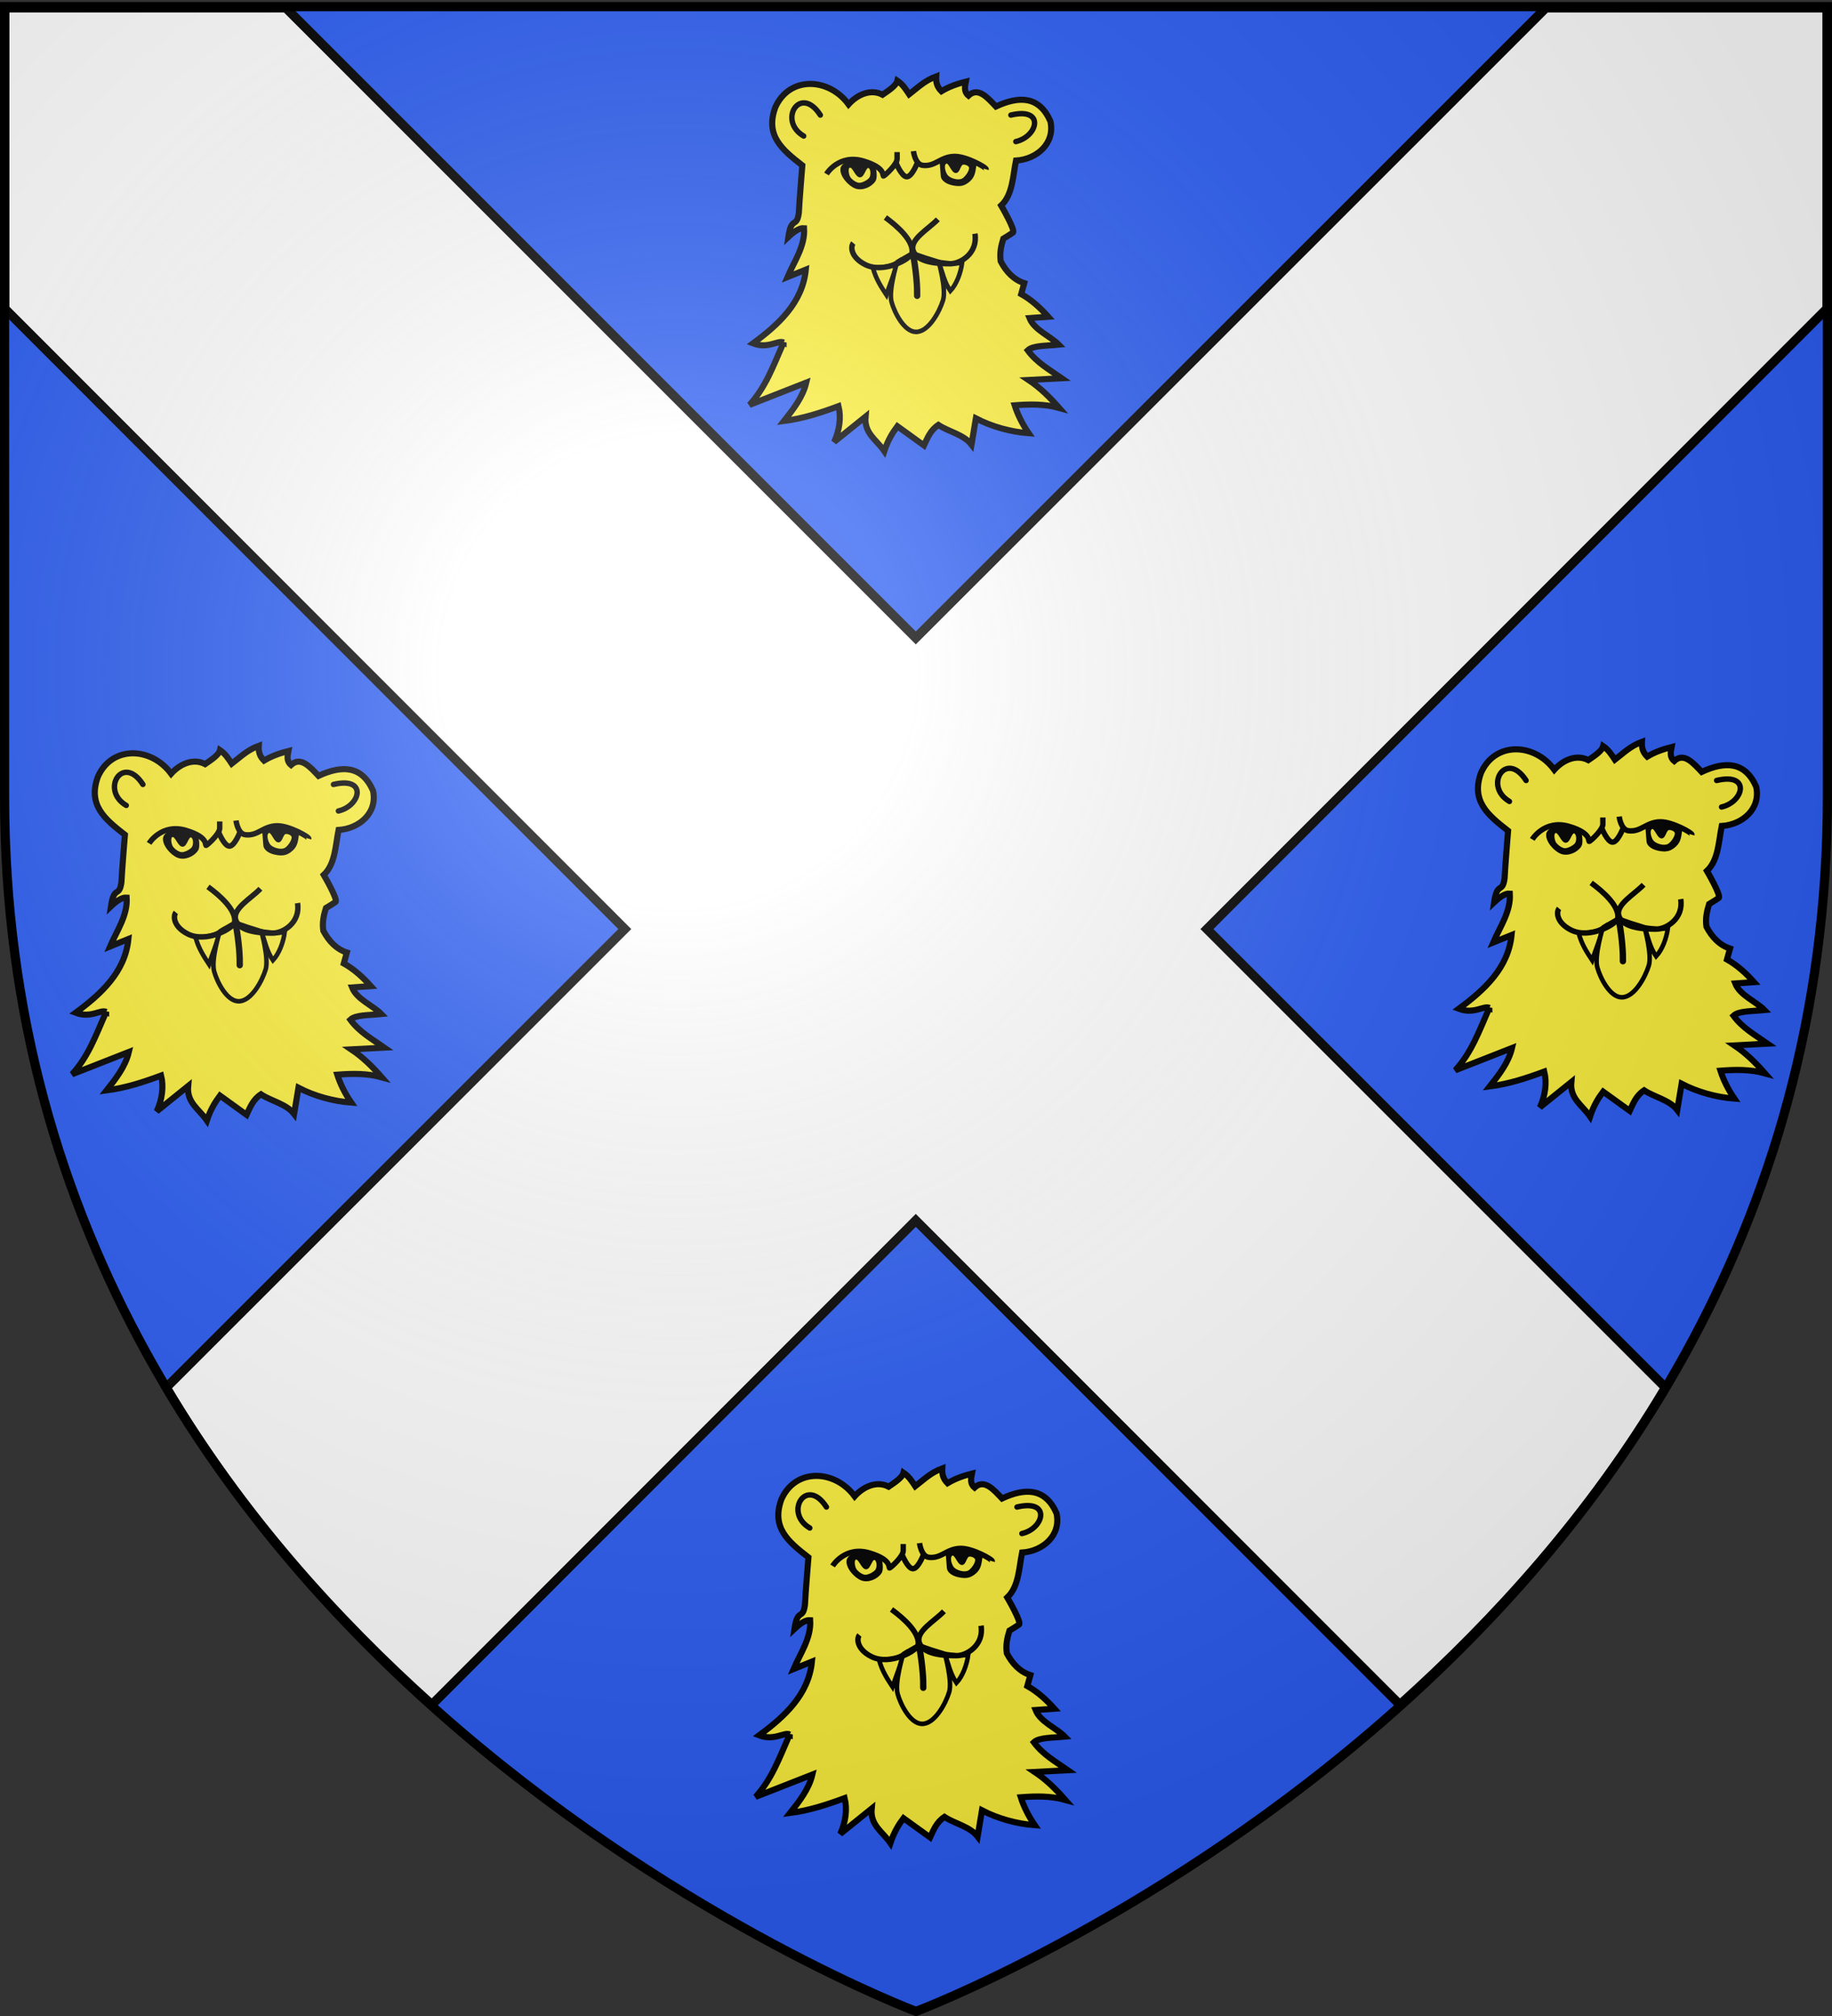 <svg xmlns="http://www.w3.org/2000/svg" xmlns:xlink="http://www.w3.org/1999/xlink" width="600" height="660" version="1.0"><rect width="100%" height="100%" fill="#333333" stroke="none"/><defs><linearGradient id="b"><stop offset="0" style="stop-color:white;stop-opacity:.314"/><stop offset=".19" style="stop-color:white;stop-opacity:.251"/><stop offset=".6" style="stop-color:#6b6b6b;stop-opacity:.125"/><stop offset="1" style="stop-color:black;stop-opacity:.125"/></linearGradient><linearGradient id="a"><stop offset="0" style="stop-color:#fd0000;stop-opacity:1"/><stop offset=".5" style="stop-color:#e77275;stop-opacity:.659"/><stop offset="1" style="stop-color:black;stop-opacity:.323"/></linearGradient><linearGradient id="c"><stop offset="0" style="stop-color:#fff;stop-opacity:1"/><stop offset="1" style="stop-color:#fff;stop-opacity:1"/></linearGradient><radialGradient xlink:href="#b" id="d" cx="221.445" cy="226.331" r="300" fx="221.445" fy="226.331" gradientTransform="matrix(1.353 0 0 1.349 -77.63 -85.747)" gradientUnits="userSpaceOnUse"/></defs><g style="display:inline"><path d="M300 658.5s298.5-112.32 298.5-397.772V2.176H1.5v258.552C1.5 546.18 300 658.5 300 658.5z" style="fill:#2b5df2;fill-opacity:1;fill-rule:evenodd;stroke:none"/></g><g style="display:inline"><g style="display:inline"><path d="M0 0h600v660H0z" style="fill:none;stroke:none" transform="translate(.149 .409)"/></g><path d="M1.562 2.593v98.438l203.063 203.125L54.437 454.28c24.649 41.455 55.658 75.673 87.007 103.805l158.493-158.555 158.524 158.555c31.349-28.132 62.358-62.35 87.007-103.805L395.281 304.156 598.343 101.03V2.593h-92.062l-206.344 206.25L93.624 2.593H1.563z" style="fill:#fff;fill-opacity:1;fill-rule:evenodd;stroke:#000;stroke-width:3;stroke-linecap:butt;stroke-linejoin:miter;stroke-miterlimit:4;stroke-opacity:1;display:inline"/><g style="display:inline"><g style="display:inline"><path d="M0 0h600v660H0z" style="fill:none;stroke:none;display:inline" transform="translate(-17.212 205.452) scale(.296)"/></g><path d="M175.614 425.044c-11.939 27.187-19.657 49.086-37.632 68.991l62.72-24.605c-3.788 16.072-14.534 29.719-24.606 42.456 20.955-2.657 40.676-9.133 60.308-16.404 3.041 12.357 1.187 26.398-4.825 39.562l34.737-27.983c-1.713 18.447 12.004 25.399 20.745 38.114 4.05-12.268 9.151-20.325 14.474-27.5l29.43 21.229c3.864-8.28 7.102-16.873 15.921-22.676 11.248 7.507 28.041 10.56 36.667 21.71l4.824-28.947c17.7 9.176 38.637 14.941 58.377 16.404-6.974-10.132-12.18-20.746-15.438-30.877 16.625-1.277 33.103-1.58 49.21 2.894-10.151-11.567-20.962-22.337-33.772-30.877l36.667-1.93c-13.376-9.35-27.432-17.02-37.632-30.877 5.76-5.485 20.206-4.862 34.255-6.272-9.566-9.719-26.987-16.086-32.325-29.43l20.746-1.447c-8.912-9.867-18.367-18.632-29.912-25.088l3.377-12.061c-11.568-3.804-19.782-12.335-26.053-24.123-1.368-9.14.444-17.22 2.895-25.088 0 0 7.237-4.342 10.614-6.754 3.165-2.26-13.026-29.912-13.026-29.912 12.808-11.944 12.952-32.66 16.403-49.693 22.882-1.473 43.433-18.866 38.114-43.421-12.269-27.988-34.41-28.383-60.307-16.404-9.144-9.645-19.568-21.995-30.395-12.061-5.19-4.301-3.968-9.885-2.894-15.439-8.982 2.267-18.075 5.262-27.018 10.614-4.876-4.954-6.196-9.891-5.79-16.403-12.804 4.704-20.708 12.675-29.912 19.78-3.588-5.362-6.95-10.837-13.026-14.956-1.251 5.146-8.885 10.293-16.403 15.439-13.21-6.856-27.99-.089-37.632 10.614-21.623-29.519-65.377-31.775-81.053 3.377-11.342 31.248 7.455 46.678 29.913 64.167 0 0-3.378 41.008-3.86 52.587-2.388 17.439-8.114 2.999-11.579 26.535 6.342-5.978 12.308-10.077 17.368-9.649 1.243 19.742-10.812 36.543-18.333 54.035l20.263-8.201c-3.657 36.643-30.432 60.938-58.377 81.535 16.782 6.422 27.743-3.935 33.772-.965z" style="fill:#fcef3c;fill-opacity:1;fill-rule:evenodd;stroke:#000;stroke-width:6.755;stroke-linecap:butt;stroke-linejoin:miter;stroke-miterlimit:4;stroke-opacity:1;stroke-dasharray:none;stroke-dashoffset:0;marker:none;visibility:visible;display:inline;overflow:visible;enable-background:accumulate" transform="translate(-17.212 205.452) scale(.296)"/><path d="M197.866 196.721c-29.05-16.987-3.75-57.673 18.422-23.198M427.117 173.523c37.83-9.062 30.227 23.703 5.459 29.339" style="fill:none;stroke:#000;stroke-width:6;stroke-linecap:round;stroke-linejoin:miter;stroke-miterlimit:4;stroke-opacity:1;stroke-dasharray:none;stroke-dashoffset:0;marker:none;visibility:visible;display:inline;overflow:visible;enable-background:accumulate" transform="translate(-17.212 205.452) scale(.296)"/><path d="M319.315 213.437s1.707 14.653 10.234 15.693c13.987 1.706 19.486-9.597 35.138-9.893 13.083-.254 35.718 12.3 35.138 14.328M223.11 238.682s13.647-22.516 40.939-14.328c27.291 8.188 19.786 18.08 22.515 16.375 2.73-1.706 14.67-12.964 14.67-18.763v-7.505" style="fill:none;stroke:#000;stroke-width:6;stroke-linecap:butt;stroke-linejoin:miter;stroke-miterlimit:4;stroke-opacity:1;stroke-dasharray:none;stroke-dashoffset:0;marker:none;visibility:visible;display:inline;overflow:visible;enable-background:accumulate" transform="translate(-17.212 205.452) scale(.296)"/><path d="M299.928 225.998s6.082 15.413 11.881 15.755c5.8.34 11.94-15.693 11.94-15.693" style="fill:none;stroke:#000;stroke-width:6;stroke-linecap:butt;stroke-linejoin:miter;stroke-miterlimit:4;stroke-opacity:1;stroke-dasharray:none;stroke-dashoffset:0;marker:none;visibility:visible;display:inline;overflow:visible;enable-background:accumulate" transform="translate(-17.212 205.452) scale(.296)"/><path d="M240.168 232.2c-1.679 7.56 8.07 18.516 15.352 21.152 7.006 2.536 16.307-1.325 20.469-7.506 2.801-4.16-.341-16.716-.341-16.716-6.821-4.443-14.46-5.618-22.175-6.482 0 0-12.24 4.756-13.305 9.552zM349.677 223.672l1.364 17.398c.278 3.543 5.015 8.001 14.67 9.211 5.829.73 9.857.13 15.351-4.776 5.542-4.947 5.466-11.37 6.482-17.398-2.486-5.252-9.801-7.822-20.469-8.53-7.593-1.625-12.462 1.292-17.398 4.095z" style="fill:#000;fill-opacity:1;fill-rule:evenodd;stroke:#000;stroke-width:3;stroke-linecap:butt;stroke-linejoin:miter;stroke-miterlimit:4;stroke-opacity:1;stroke-dasharray:none;stroke-dashoffset:0;marker:none;visibility:visible;display:inline;overflow:visible;enable-background:accumulate" transform="translate(-17.212 205.452) scale(.296)"/><path d="M274.283 341.709c3.405 13.323 9.923 22.688 15.118 30.645 3.746-11.342 8.505-22.787 12.174-35.933-6.672 4.5-16.824 6.436-27.292 5.288zM347.46 336.08c4.017 11.87 5.954 22.06 12.685 31.897 6.817-7.34 11.498-19.676 13.07-31.385-8.655 2.29-16.671.47-25.756-.512z" style="fill:#fcef3c;fill-opacity:1;fill-rule:evenodd;stroke:#000;stroke-width:5.067;stroke-linecap:butt;stroke-linejoin:miter;stroke-miterlimit:4;stroke-opacity:1;stroke-dasharray:none;stroke-dashoffset:0;marker:none;visibility:visible;display:inline;overflow:visible;enable-background:accumulate" transform="translate(-17.212 205.452) scale(.296)"/><path d="M301.234 336.25s-9.728 31.17-6.141 44.009c3.445 12.33 14.148 32.94 26.95 33.091 13.865.163 25.96-21.882 30.022-35.138 3.741-12.211-4.776-42.303-4.776-42.303-10.587-3.184-20.23-6.368-28.998-9.552-6.872 3.891-11.96 6.89-17.057 9.894z" style="fill:#fcef3c;fill-opacity:1;fill-rule:evenodd;stroke:#000;stroke-width:5.067;stroke-linecap:butt;stroke-linejoin:miter;stroke-miterlimit:4;stroke-opacity:1;stroke-dasharray:none;stroke-dashoffset:0;marker:none;visibility:visible;display:inline;overflow:visible;enable-background:accumulate" transform="translate(-17.212 205.452) scale(.296)"/><path d="M319.315 329.769c3.413 19.452 4.315 35.122 4.093 43.667" style="fill:none;stroke:#000;stroke-width:7;stroke-linecap:round;stroke-linejoin:miter;stroke-miterlimit:4;stroke-opacity:1;stroke-dasharray:none;stroke-dashoffset:0;marker:none;visibility:visible;display:inline;overflow:visible;enable-background:accumulate" transform="translate(-17.212 205.452) scale(.296)"/><path d="M346.265 288.831c-9.973 10.6-31.213 22.041-27.292 34.456 2.618 8.286 13.039 14.739 41.007 14.67 11.737-.03 30.829-11.78 27.364-33.223" style="fill:none;stroke:#000;stroke-width:6;stroke-linecap:butt;stroke-linejoin:miter;stroke-miterlimit:4;stroke-opacity:1;stroke-dasharray:none;stroke-dashoffset:0;marker:none;visibility:visible;display:inline;overflow:visible;enable-background:accumulate" transform="translate(-17.212 205.452) scale(.296)"/><path d="M288.27 286.784c13.537 9.818 31.163 25.683 29.51 38.891-.862 6.877-31.218 23.535-51.685 13.305-16.003-8-16.66-19.86-13.304-23.88" style="fill:none;stroke:#000;stroke-width:6;stroke-linecap:butt;stroke-linejoin:miter;stroke-miterlimit:4;stroke-opacity:1;stroke-dasharray:none;stroke-dashoffset:0;marker:none;visibility:visible;display:inline;overflow:visible;enable-background:accumulate" transform="translate(-17.212 205.452) scale(.296)"/><path d="M248.356 230.836c-3.009 1.298-1.545 9.26.34 11.94 2.106 2.99 6.757 6.4 10.406 6.652 3.525.244 9.993-3.141 12.11-5.97 2.223-2.967 2.155-11.114-1.364-12.281-3.986-1.322-5.357 10.035-9.552 10.234-4.78.228-7.547-12.47-11.94-10.575zM355.135 226.4c-4.022 2.117-1.315 11.953 2.047 15.011 3.713 3.377 11.722 5.535 16.234 3.336 3.625-1.766 9.33-9.663 8.329-13.57-.648-2.528-5.3-4.323-7.847-3.753-3.478.78-3.95 8.946-7.505 9.211-4.552.34-7.218-12.36-11.258-10.234z" style="fill:#fcef3c;fill-opacity:1;fill-rule:evenodd;stroke:#000;stroke-width:2;stroke-linecap:butt;stroke-linejoin:miter;stroke-miterlimit:4;stroke-opacity:1;stroke-dasharray:none;stroke-dashoffset:0;marker:none;visibility:visible;display:inline;overflow:visible;enable-background:accumulate" transform="translate(-17.212 205.452) scale(.296)"/></g><g style="display:inline"><g style="display:inline"><path d="M0 0h600v660H0z" style="fill:none;stroke:none;display:inline" transform="translate(435.79 204.15) scale(.296)"/></g><path d="M175.614 425.044c-11.939 27.187-19.657 49.086-37.632 68.991l62.72-24.605c-3.788 16.072-14.534 29.719-24.606 42.456 20.955-2.657 40.676-9.133 60.308-16.404 3.041 12.357 1.187 26.398-4.825 39.562l34.737-27.983c-1.713 18.447 12.004 25.399 20.745 38.114 4.05-12.268 9.151-20.325 14.474-27.5l29.43 21.229c3.864-8.28 7.102-16.873 15.921-22.676 11.248 7.507 28.041 10.56 36.667 21.71l4.824-28.947c17.7 9.176 38.637 14.941 58.377 16.404-6.974-10.132-12.18-20.746-15.438-30.877 16.625-1.277 33.103-1.58 49.21 2.894-10.151-11.567-20.962-22.337-33.772-30.877l36.667-1.93c-13.376-9.35-27.432-17.02-37.632-30.877 5.76-5.485 20.206-4.862 34.255-6.272-9.566-9.719-26.987-16.086-32.325-29.43l20.746-1.447c-8.912-9.867-18.367-18.632-29.912-25.088l3.377-12.061c-11.568-3.804-19.782-12.335-26.053-24.123-1.368-9.14.444-17.22 2.895-25.088 0 0 7.237-4.342 10.614-6.754 3.165-2.26-13.026-29.912-13.026-29.912 12.808-11.944 12.952-32.66 16.403-49.693 22.882-1.473 43.433-18.866 38.114-43.421-12.269-27.988-34.41-28.383-60.307-16.404-9.144-9.645-19.568-21.995-30.395-12.061-5.19-4.301-3.968-9.885-2.894-15.439-8.982 2.267-18.075 5.262-27.018 10.614-4.876-4.954-6.196-9.891-5.79-16.403-12.804 4.704-20.708 12.675-29.912 19.78-3.588-5.362-6.95-10.837-13.026-14.956-1.251 5.146-8.885 10.293-16.403 15.439-13.21-6.856-27.99-.089-37.632 10.614-21.623-29.519-65.377-31.775-81.053 3.377-11.342 31.248 7.455 46.678 29.913 64.167 0 0-3.378 41.008-3.86 52.587-2.388 17.439-8.114 2.999-11.579 26.535 6.342-5.978 12.308-10.077 17.368-9.649 1.243 19.742-10.812 36.543-18.333 54.035l20.263-8.201c-3.657 36.643-30.432 60.938-58.377 81.535 16.782 6.422 27.743-3.935 33.772-.965z" style="fill:#fcef3c;fill-opacity:1;fill-rule:evenodd;stroke:#000;stroke-width:6.755;stroke-linecap:butt;stroke-linejoin:miter;stroke-miterlimit:4;stroke-opacity:1;stroke-dasharray:none;stroke-dashoffset:0;marker:none;visibility:visible;display:inline;overflow:visible;enable-background:accumulate" transform="translate(435.79 204.15) scale(.296)"/><path d="M197.866 196.721c-29.05-16.987-3.75-57.673 18.422-23.198M427.117 173.523c37.83-9.062 30.227 23.703 5.459 29.339" style="fill:none;stroke:#000;stroke-width:6;stroke-linecap:round;stroke-linejoin:miter;stroke-miterlimit:4;stroke-opacity:1;stroke-dasharray:none;stroke-dashoffset:0;marker:none;visibility:visible;display:inline;overflow:visible;enable-background:accumulate" transform="translate(435.79 204.15) scale(.296)"/><path d="M319.315 213.437s1.707 14.653 10.234 15.693c13.987 1.706 19.486-9.597 35.138-9.893 13.083-.254 35.718 12.3 35.138 14.328M223.11 238.682s13.647-22.516 40.939-14.328c27.291 8.188 19.786 18.08 22.515 16.375 2.73-1.706 14.67-12.964 14.67-18.763v-7.505" style="fill:none;stroke:#000;stroke-width:6;stroke-linecap:butt;stroke-linejoin:miter;stroke-miterlimit:4;stroke-opacity:1;stroke-dasharray:none;stroke-dashoffset:0;marker:none;visibility:visible;display:inline;overflow:visible;enable-background:accumulate" transform="translate(435.79 204.15) scale(.296)"/><path d="M299.928 225.998s6.082 15.413 11.881 15.755c5.8.34 11.94-15.693 11.94-15.693" style="fill:none;stroke:#000;stroke-width:6;stroke-linecap:butt;stroke-linejoin:miter;stroke-miterlimit:4;stroke-opacity:1;stroke-dasharray:none;stroke-dashoffset:0;marker:none;visibility:visible;display:inline;overflow:visible;enable-background:accumulate" transform="translate(435.79 204.15) scale(.296)"/><path d="M240.168 232.2c-1.679 7.56 8.07 18.516 15.352 21.152 7.006 2.536 16.307-1.325 20.469-7.506 2.801-4.16-.341-16.716-.341-16.716-6.821-4.443-14.46-5.618-22.175-6.482 0 0-12.24 4.756-13.305 9.552zM349.677 223.672l1.364 17.398c.278 3.543 5.015 8.001 14.67 9.211 5.829.73 9.857.13 15.351-4.776 5.542-4.947 5.466-11.37 6.482-17.398-2.486-5.252-9.801-7.822-20.469-8.53-7.593-1.625-12.462 1.292-17.398 4.095z" style="fill:#000;fill-opacity:1;fill-rule:evenodd;stroke:#000;stroke-width:3;stroke-linecap:butt;stroke-linejoin:miter;stroke-miterlimit:4;stroke-opacity:1;stroke-dasharray:none;stroke-dashoffset:0;marker:none;visibility:visible;display:inline;overflow:visible;enable-background:accumulate" transform="translate(435.79 204.15) scale(.296)"/><path d="M274.283 341.709c3.405 13.323 9.923 22.688 15.118 30.645 3.746-11.342 8.505-22.787 12.174-35.933-6.672 4.5-16.824 6.436-27.292 5.288zM347.46 336.08c4.017 11.87 5.954 22.06 12.685 31.897 6.817-7.34 11.498-19.676 13.07-31.385-8.655 2.29-16.671.47-25.756-.512z" style="fill:#fcef3c;fill-opacity:1;fill-rule:evenodd;stroke:#000;stroke-width:5.067;stroke-linecap:butt;stroke-linejoin:miter;stroke-miterlimit:4;stroke-opacity:1;stroke-dasharray:none;stroke-dashoffset:0;marker:none;visibility:visible;display:inline;overflow:visible;enable-background:accumulate" transform="translate(435.79 204.15) scale(.296)"/><path d="M301.234 336.25s-9.728 31.17-6.141 44.009c3.445 12.33 14.148 32.94 26.95 33.091 13.865.163 25.96-21.882 30.022-35.138 3.741-12.211-4.776-42.303-4.776-42.303-10.587-3.184-20.23-6.368-28.998-9.552-6.872 3.891-11.96 6.89-17.057 9.894z" style="fill:#fcef3c;fill-opacity:1;fill-rule:evenodd;stroke:#000;stroke-width:5.067;stroke-linecap:butt;stroke-linejoin:miter;stroke-miterlimit:4;stroke-opacity:1;stroke-dasharray:none;stroke-dashoffset:0;marker:none;visibility:visible;display:inline;overflow:visible;enable-background:accumulate" transform="translate(435.79 204.15) scale(.296)"/><path d="M319.315 329.769c3.413 19.452 4.315 35.122 4.093 43.667" style="fill:none;stroke:#000;stroke-width:7;stroke-linecap:round;stroke-linejoin:miter;stroke-miterlimit:4;stroke-opacity:1;stroke-dasharray:none;stroke-dashoffset:0;marker:none;visibility:visible;display:inline;overflow:visible;enable-background:accumulate" transform="translate(435.79 204.15) scale(.296)"/><path d="M346.265 288.831c-9.973 10.6-31.213 22.041-27.292 34.456 2.618 8.286 13.039 14.739 41.007 14.67 11.737-.03 30.829-11.78 27.364-33.223" style="fill:none;stroke:#000;stroke-width:6;stroke-linecap:butt;stroke-linejoin:miter;stroke-miterlimit:4;stroke-opacity:1;stroke-dasharray:none;stroke-dashoffset:0;marker:none;visibility:visible;display:inline;overflow:visible;enable-background:accumulate" transform="translate(435.79 204.15) scale(.296)"/><path d="M288.27 286.784c13.537 9.818 31.163 25.683 29.51 38.891-.862 6.877-31.218 23.535-51.685 13.305-16.003-8-16.66-19.86-13.304-23.88" style="fill:none;stroke:#000;stroke-width:6;stroke-linecap:butt;stroke-linejoin:miter;stroke-miterlimit:4;stroke-opacity:1;stroke-dasharray:none;stroke-dashoffset:0;marker:none;visibility:visible;display:inline;overflow:visible;enable-background:accumulate" transform="translate(435.79 204.15) scale(.296)"/><path d="M248.356 230.836c-3.009 1.298-1.545 9.26.34 11.94 2.106 2.99 6.757 6.4 10.406 6.652 3.525.244 9.993-3.141 12.11-5.97 2.223-2.967 2.155-11.114-1.364-12.281-3.986-1.322-5.357 10.035-9.552 10.234-4.78.228-7.547-12.47-11.94-10.575zM355.135 226.4c-4.022 2.117-1.315 11.953 2.047 15.011 3.713 3.377 11.722 5.535 16.234 3.336 3.625-1.766 9.33-9.663 8.329-13.57-.648-2.528-5.3-4.323-7.847-3.753-3.478.78-3.95 8.946-7.505 9.211-4.552.34-7.218-12.36-11.258-10.234z" style="fill:#fcef3c;fill-opacity:1;fill-rule:evenodd;stroke:#000;stroke-width:2;stroke-linecap:butt;stroke-linejoin:miter;stroke-miterlimit:4;stroke-opacity:1;stroke-dasharray:none;stroke-dashoffset:0;marker:none;visibility:visible;display:inline;overflow:visible;enable-background:accumulate" transform="translate(435.79 204.15) scale(.296)"/></g><g style="display:inline"><g style="display:inline"><path d="M0 0h600v660H0z" style="fill:none;stroke:none;display:inline" transform="translate(204.647 -13.69) scale(.296)"/></g><path d="M175.614 425.044c-11.939 27.187-19.657 49.086-37.632 68.991l62.72-24.605c-3.788 16.072-14.534 29.719-24.606 42.456 20.955-2.657 40.676-9.133 60.308-16.404 3.041 12.357 1.187 26.398-4.825 39.562l34.737-27.983c-1.713 18.447 12.004 25.399 20.745 38.114 4.05-12.268 9.151-20.325 14.474-27.5l29.43 21.229c3.864-8.28 7.102-16.873 15.921-22.676 11.248 7.507 28.041 10.56 36.667 21.71l4.824-28.947c17.7 9.176 38.637 14.941 58.377 16.404-6.974-10.132-12.18-20.746-15.438-30.877 16.625-1.277 33.103-1.58 49.21 2.894-10.151-11.567-20.962-22.337-33.772-30.877l36.667-1.93c-13.376-9.35-27.432-17.02-37.632-30.877 5.76-5.485 20.206-4.862 34.255-6.272-9.566-9.719-26.987-16.086-32.325-29.43l20.746-1.447c-8.912-9.867-18.367-18.632-29.912-25.088l3.377-12.061c-11.568-3.804-19.782-12.335-26.053-24.123-1.368-9.14.444-17.22 2.895-25.088 0 0 7.237-4.342 10.614-6.754 3.165-2.26-13.026-29.912-13.026-29.912 12.808-11.944 12.952-32.66 16.403-49.693 22.882-1.473 43.433-18.866 38.114-43.421-12.269-27.988-34.41-28.383-60.307-16.404-9.144-9.645-19.568-21.995-30.395-12.061-5.19-4.301-3.968-9.885-2.894-15.439-8.982 2.267-18.075 5.262-27.018 10.614-4.876-4.954-6.196-9.891-5.79-16.403-12.804 4.704-20.708 12.675-29.912 19.78-3.588-5.362-6.95-10.837-13.026-14.956-1.251 5.146-8.885 10.293-16.403 15.439-13.21-6.856-27.99-.089-37.632 10.614-21.623-29.519-65.377-31.775-81.053 3.377-11.342 31.248 7.455 46.678 29.913 64.167 0 0-3.378 41.008-3.86 52.587-2.388 17.439-8.114 2.999-11.579 26.535 6.342-5.978 12.308-10.077 17.368-9.649 1.243 19.742-10.812 36.543-18.333 54.035l20.263-8.201c-3.657 36.643-30.432 60.938-58.377 81.535 16.782 6.422 27.743-3.935 33.772-.965z" style="fill:#fcef3c;fill-opacity:1;fill-rule:evenodd;stroke:#000;stroke-width:6.755;stroke-linecap:butt;stroke-linejoin:miter;stroke-miterlimit:4;stroke-opacity:1;stroke-dasharray:none;stroke-dashoffset:0;marker:none;visibility:visible;display:inline;overflow:visible;enable-background:accumulate" transform="translate(204.647 -13.69) scale(.296)"/><path d="M197.866 196.721c-29.05-16.987-3.75-57.673 18.422-23.198M427.117 173.523c37.83-9.062 30.227 23.703 5.459 29.339" style="fill:none;stroke:#000;stroke-width:6;stroke-linecap:round;stroke-linejoin:miter;stroke-miterlimit:4;stroke-opacity:1;stroke-dasharray:none;stroke-dashoffset:0;marker:none;visibility:visible;display:inline;overflow:visible;enable-background:accumulate" transform="translate(204.647 -13.69) scale(.296)"/><path d="M319.315 213.437s1.707 14.653 10.234 15.693c13.987 1.706 19.486-9.597 35.138-9.893 13.083-.254 35.718 12.3 35.138 14.328M223.11 238.682s13.647-22.516 40.939-14.328c27.291 8.188 19.786 18.08 22.515 16.375 2.73-1.706 14.67-12.964 14.67-18.763v-7.505" style="fill:none;stroke:#000;stroke-width:6;stroke-linecap:butt;stroke-linejoin:miter;stroke-miterlimit:4;stroke-opacity:1;stroke-dasharray:none;stroke-dashoffset:0;marker:none;visibility:visible;display:inline;overflow:visible;enable-background:accumulate" transform="translate(204.647 -13.69) scale(.296)"/><path d="M299.928 225.998s6.082 15.413 11.881 15.755c5.8.34 11.94-15.693 11.94-15.693" style="fill:none;stroke:#000;stroke-width:6;stroke-linecap:butt;stroke-linejoin:miter;stroke-miterlimit:4;stroke-opacity:1;stroke-dasharray:none;stroke-dashoffset:0;marker:none;visibility:visible;display:inline;overflow:visible;enable-background:accumulate" transform="translate(204.647 -13.69) scale(.296)"/><path d="M240.168 232.2c-1.679 7.56 8.07 18.516 15.352 21.152 7.006 2.536 16.307-1.325 20.469-7.506 2.801-4.16-.341-16.716-.341-16.716-6.821-4.443-14.46-5.618-22.175-6.482 0 0-12.24 4.756-13.305 9.552zM349.677 223.672l1.364 17.398c.278 3.543 5.015 8.001 14.67 9.211 5.829.73 9.857.13 15.351-4.776 5.542-4.947 5.466-11.37 6.482-17.398-2.486-5.252-9.801-7.822-20.469-8.53-7.593-1.625-12.462 1.292-17.398 4.095z" style="fill:#000;fill-opacity:1;fill-rule:evenodd;stroke:#000;stroke-width:3;stroke-linecap:butt;stroke-linejoin:miter;stroke-miterlimit:4;stroke-opacity:1;stroke-dasharray:none;stroke-dashoffset:0;marker:none;visibility:visible;display:inline;overflow:visible;enable-background:accumulate" transform="translate(204.647 -13.69) scale(.296)"/><path d="M274.283 341.709c3.405 13.323 9.923 22.688 15.118 30.645 3.746-11.342 8.505-22.787 12.174-35.933-6.672 4.5-16.824 6.436-27.292 5.288zM347.46 336.08c4.017 11.87 5.954 22.06 12.685 31.897 6.817-7.34 11.498-19.676 13.07-31.385-8.655 2.29-16.671.47-25.756-.512z" style="fill:#fcef3c;fill-opacity:1;fill-rule:evenodd;stroke:#000;stroke-width:5.067;stroke-linecap:butt;stroke-linejoin:miter;stroke-miterlimit:4;stroke-opacity:1;stroke-dasharray:none;stroke-dashoffset:0;marker:none;visibility:visible;display:inline;overflow:visible;enable-background:accumulate" transform="translate(204.647 -13.69) scale(.296)"/><path d="M301.234 336.25s-9.728 31.17-6.141 44.009c3.445 12.33 14.148 32.94 26.95 33.091 13.865.163 25.96-21.882 30.022-35.138 3.741-12.211-4.776-42.303-4.776-42.303-10.587-3.184-20.23-6.368-28.998-9.552-6.872 3.891-11.96 6.89-17.057 9.894z" style="fill:#fcef3c;fill-opacity:1;fill-rule:evenodd;stroke:#000;stroke-width:5.067;stroke-linecap:butt;stroke-linejoin:miter;stroke-miterlimit:4;stroke-opacity:1;stroke-dasharray:none;stroke-dashoffset:0;marker:none;visibility:visible;display:inline;overflow:visible;enable-background:accumulate" transform="translate(204.647 -13.69) scale(.296)"/><path d="M319.315 329.769c3.413 19.452 4.315 35.122 4.093 43.667" style="fill:none;stroke:#000;stroke-width:7;stroke-linecap:round;stroke-linejoin:miter;stroke-miterlimit:4;stroke-opacity:1;stroke-dasharray:none;stroke-dashoffset:0;marker:none;visibility:visible;display:inline;overflow:visible;enable-background:accumulate" transform="translate(204.647 -13.69) scale(.296)"/><path d="M346.265 288.831c-9.973 10.6-31.213 22.041-27.292 34.456 2.618 8.286 13.039 14.739 41.007 14.67 11.737-.03 30.829-11.78 27.364-33.223" style="fill:none;stroke:#000;stroke-width:6;stroke-linecap:butt;stroke-linejoin:miter;stroke-miterlimit:4;stroke-opacity:1;stroke-dasharray:none;stroke-dashoffset:0;marker:none;visibility:visible;display:inline;overflow:visible;enable-background:accumulate" transform="translate(204.647 -13.69) scale(.296)"/><path d="M288.27 286.784c13.537 9.818 31.163 25.683 29.51 38.891-.862 6.877-31.218 23.535-51.685 13.305-16.003-8-16.66-19.86-13.304-23.88" style="fill:none;stroke:#000;stroke-width:6;stroke-linecap:butt;stroke-linejoin:miter;stroke-miterlimit:4;stroke-opacity:1;stroke-dasharray:none;stroke-dashoffset:0;marker:none;visibility:visible;display:inline;overflow:visible;enable-background:accumulate" transform="translate(204.647 -13.69) scale(.296)"/><path d="M248.356 230.836c-3.009 1.298-1.545 9.26.34 11.94 2.106 2.99 6.757 6.4 10.406 6.652 3.525.244 9.993-3.141 12.11-5.97 2.223-2.967 2.155-11.114-1.364-12.281-3.986-1.322-5.357 10.035-9.552 10.234-4.78.228-7.547-12.47-11.94-10.575zM355.135 226.4c-4.022 2.117-1.315 11.953 2.047 15.011 3.713 3.377 11.722 5.535 16.234 3.336 3.625-1.766 9.33-9.663 8.329-13.57-.648-2.528-5.3-4.323-7.847-3.753-3.478.78-3.95 8.946-7.505 9.211-4.552.34-7.218-12.36-11.258-10.234z" style="fill:#fcef3c;fill-opacity:1;fill-rule:evenodd;stroke:#000;stroke-width:2;stroke-linecap:butt;stroke-linejoin:miter;stroke-miterlimit:4;stroke-opacity:1;stroke-dasharray:none;stroke-dashoffset:0;marker:none;visibility:visible;display:inline;overflow:visible;enable-background:accumulate" transform="translate(204.647 -13.69) scale(.296)"/></g><g style="display:inline"><g style="display:inline"><path d="M0 0h600v660H0z" style="fill:none;stroke:none;display:inline" transform="translate(206.647 442.013) scale(.296)"/></g><path d="M175.614 425.044c-11.939 27.187-19.657 49.086-37.632 68.991l62.72-24.605c-3.788 16.072-14.534 29.719-24.606 42.456 20.955-2.657 40.676-9.133 60.308-16.404 3.041 12.357 1.187 26.398-4.825 39.562l34.737-27.983c-1.713 18.447 12.004 25.399 20.745 38.114 4.05-12.268 9.151-20.325 14.474-27.5l29.43 21.229c3.864-8.28 7.102-16.873 15.921-22.676 11.248 7.507 28.041 10.56 36.667 21.71l4.824-28.947c17.7 9.176 38.637 14.941 58.377 16.404-6.974-10.132-12.18-20.746-15.438-30.877 16.625-1.277 33.103-1.58 49.21 2.894-10.151-11.567-20.962-22.337-33.772-30.877l36.667-1.93c-13.376-9.35-27.432-17.02-37.632-30.877 5.76-5.485 20.206-4.862 34.255-6.272-9.566-9.719-26.987-16.086-32.325-29.43l20.746-1.447c-8.912-9.867-18.367-18.632-29.912-25.088l3.377-12.061c-11.568-3.804-19.782-12.335-26.053-24.123-1.368-9.14.444-17.22 2.895-25.088 0 0 7.237-4.342 10.614-6.754 3.165-2.26-13.026-29.912-13.026-29.912 12.808-11.944 12.952-32.66 16.403-49.693 22.882-1.473 43.433-18.866 38.114-43.421-12.269-27.988-34.41-28.383-60.307-16.404-9.144-9.645-19.568-21.995-30.395-12.061-5.19-4.301-3.968-9.885-2.894-15.439-8.982 2.267-18.075 5.262-27.018 10.614-4.876-4.954-6.196-9.891-5.79-16.403-12.804 4.704-20.708 12.675-29.912 19.78-3.588-5.362-6.95-10.837-13.026-14.956-1.251 5.146-8.885 10.293-16.403 15.439-13.21-6.856-27.99-.089-37.632 10.614-21.623-29.519-65.377-31.775-81.053 3.377-11.342 31.248 7.455 46.678 29.913 64.167 0 0-3.378 41.008-3.86 52.587-2.388 17.439-8.114 2.999-11.579 26.535 6.342-5.978 12.308-10.077 17.368-9.649 1.243 19.742-10.812 36.543-18.333 54.035l20.263-8.201c-3.657 36.643-30.432 60.938-58.377 81.535 16.782 6.422 27.743-3.935 33.772-.965z" style="fill:#fcef3c;fill-opacity:1;fill-rule:evenodd;stroke:#000;stroke-width:6.755;stroke-linecap:butt;stroke-linejoin:miter;stroke-miterlimit:4;stroke-opacity:1;stroke-dasharray:none;stroke-dashoffset:0;marker:none;visibility:visible;display:inline;overflow:visible;enable-background:accumulate" transform="translate(206.647 442.013) scale(.296)"/><path d="M197.866 196.721c-29.05-16.987-3.75-57.673 18.422-23.198M427.117 173.523c37.83-9.062 30.227 23.703 5.459 29.339" style="fill:none;stroke:#000;stroke-width:6;stroke-linecap:round;stroke-linejoin:miter;stroke-miterlimit:4;stroke-opacity:1;stroke-dasharray:none;stroke-dashoffset:0;marker:none;visibility:visible;display:inline;overflow:visible;enable-background:accumulate" transform="translate(206.647 442.013) scale(.296)"/><path d="M319.315 213.437s1.707 14.653 10.234 15.693c13.987 1.706 19.486-9.597 35.138-9.893 13.083-.254 35.718 12.3 35.138 14.328M223.11 238.682s13.647-22.516 40.939-14.328c27.291 8.188 19.786 18.08 22.515 16.375 2.73-1.706 14.67-12.964 14.67-18.763v-7.505" style="fill:none;stroke:#000;stroke-width:6;stroke-linecap:butt;stroke-linejoin:miter;stroke-miterlimit:4;stroke-opacity:1;stroke-dasharray:none;stroke-dashoffset:0;marker:none;visibility:visible;display:inline;overflow:visible;enable-background:accumulate" transform="translate(206.647 442.013) scale(.296)"/><path d="M299.928 225.998s6.082 15.413 11.881 15.755c5.8.34 11.94-15.693 11.94-15.693" style="fill:none;stroke:#000;stroke-width:6;stroke-linecap:butt;stroke-linejoin:miter;stroke-miterlimit:4;stroke-opacity:1;stroke-dasharray:none;stroke-dashoffset:0;marker:none;visibility:visible;display:inline;overflow:visible;enable-background:accumulate" transform="translate(206.647 442.013) scale(.296)"/><path d="M240.168 232.2c-1.679 7.56 8.07 18.516 15.352 21.152 7.006 2.536 16.307-1.325 20.469-7.506 2.801-4.16-.341-16.716-.341-16.716-6.821-4.443-14.46-5.618-22.175-6.482 0 0-12.24 4.756-13.305 9.552zM349.677 223.672l1.364 17.398c.278 3.543 5.015 8.001 14.67 9.211 5.829.73 9.857.13 15.351-4.776 5.542-4.947 5.466-11.37 6.482-17.398-2.486-5.252-9.801-7.822-20.469-8.53-7.593-1.625-12.462 1.292-17.398 4.095z" style="fill:#000;fill-opacity:1;fill-rule:evenodd;stroke:#000;stroke-width:3;stroke-linecap:butt;stroke-linejoin:miter;stroke-miterlimit:4;stroke-opacity:1;stroke-dasharray:none;stroke-dashoffset:0;marker:none;visibility:visible;display:inline;overflow:visible;enable-background:accumulate" transform="translate(206.647 442.013) scale(.296)"/><path d="M274.283 341.709c3.405 13.323 9.923 22.688 15.118 30.645 3.746-11.342 8.505-22.787 12.174-35.933-6.672 4.5-16.824 6.436-27.292 5.288zM347.46 336.08c4.017 11.87 5.954 22.06 12.685 31.897 6.817-7.34 11.498-19.676 13.07-31.385-8.655 2.29-16.671.47-25.756-.512z" style="fill:#fcef3c;fill-opacity:1;fill-rule:evenodd;stroke:#000;stroke-width:5.067;stroke-linecap:butt;stroke-linejoin:miter;stroke-miterlimit:4;stroke-opacity:1;stroke-dasharray:none;stroke-dashoffset:0;marker:none;visibility:visible;display:inline;overflow:visible;enable-background:accumulate" transform="translate(206.647 442.013) scale(.296)"/><path d="M301.234 336.25s-9.728 31.17-6.141 44.009c3.445 12.33 14.148 32.94 26.95 33.091 13.865.163 25.96-21.882 30.022-35.138 3.741-12.211-4.776-42.303-4.776-42.303-10.587-3.184-20.23-6.368-28.998-9.552-6.872 3.891-11.96 6.89-17.057 9.894z" style="fill:#fcef3c;fill-opacity:1;fill-rule:evenodd;stroke:#000;stroke-width:5.067;stroke-linecap:butt;stroke-linejoin:miter;stroke-miterlimit:4;stroke-opacity:1;stroke-dasharray:none;stroke-dashoffset:0;marker:none;visibility:visible;display:inline;overflow:visible;enable-background:accumulate" transform="translate(206.647 442.013) scale(.296)"/><path d="M319.315 329.769c3.413 19.452 4.315 35.122 4.093 43.667" style="fill:none;stroke:#000;stroke-width:7;stroke-linecap:round;stroke-linejoin:miter;stroke-miterlimit:4;stroke-opacity:1;stroke-dasharray:none;stroke-dashoffset:0;marker:none;visibility:visible;display:inline;overflow:visible;enable-background:accumulate" transform="translate(206.647 442.013) scale(.296)"/><path d="M346.265 288.831c-9.973 10.6-31.213 22.041-27.292 34.456 2.618 8.286 13.039 14.739 41.007 14.67 11.737-.03 30.829-11.78 27.364-33.223" style="fill:none;stroke:#000;stroke-width:6;stroke-linecap:butt;stroke-linejoin:miter;stroke-miterlimit:4;stroke-opacity:1;stroke-dasharray:none;stroke-dashoffset:0;marker:none;visibility:visible;display:inline;overflow:visible;enable-background:accumulate" transform="translate(206.647 442.013) scale(.296)"/><path d="M288.27 286.784c13.537 9.818 31.163 25.683 29.51 38.891-.862 6.877-31.218 23.535-51.685 13.305-16.003-8-16.66-19.86-13.304-23.88" style="fill:none;stroke:#000;stroke-width:6;stroke-linecap:butt;stroke-linejoin:miter;stroke-miterlimit:4;stroke-opacity:1;stroke-dasharray:none;stroke-dashoffset:0;marker:none;visibility:visible;display:inline;overflow:visible;enable-background:accumulate" transform="translate(206.647 442.013) scale(.296)"/><path d="M248.356 230.836c-3.009 1.298-1.545 9.26.34 11.94 2.106 2.99 6.757 6.4 10.406 6.652 3.525.244 9.993-3.141 12.11-5.97 2.223-2.967 2.155-11.114-1.364-12.281-3.986-1.322-5.357 10.035-9.552 10.234-4.78.228-7.547-12.47-11.94-10.575zM355.135 226.4c-4.022 2.117-1.315 11.953 2.047 15.011 3.713 3.377 11.722 5.535 16.234 3.336 3.625-1.766 9.33-9.663 8.329-13.57-.648-2.528-5.3-4.323-7.847-3.753-3.478.78-3.95 8.946-7.505 9.211-4.552.34-7.218-12.36-11.258-10.234z" style="fill:#fcef3c;fill-opacity:1;fill-rule:evenodd;stroke:#000;stroke-width:2;stroke-linecap:butt;stroke-linejoin:miter;stroke-miterlimit:4;stroke-opacity:1;stroke-dasharray:none;stroke-dashoffset:0;marker:none;visibility:visible;display:inline;overflow:visible;enable-background:accumulate" transform="translate(206.647 442.013) scale(.296)"/></g></g><path d="M300 658.5s298.5-112.32 298.5-397.772V2.176H1.5v258.552C1.5 546.18 300 658.5 300 658.5z" style="opacity:1;fill:url(#d);fill-opacity:1;fill-rule:evenodd;stroke:none;stroke-width:1px;stroke-linecap:butt;stroke-linejoin:miter;stroke-opacity:1"/><path d="M300 658.5S1.5 546.18 1.5 260.728V2.176h597v258.552C598.5 546.18 300 658.5 300 658.5z" style="opacity:1;fill:none;fill-opacity:1;fill-rule:evenodd;stroke:#000;stroke-width:3;stroke-linecap:butt;stroke-linejoin:miter;stroke-miterlimit:4;stroke-dasharray:none;stroke-opacity:1"/></svg>